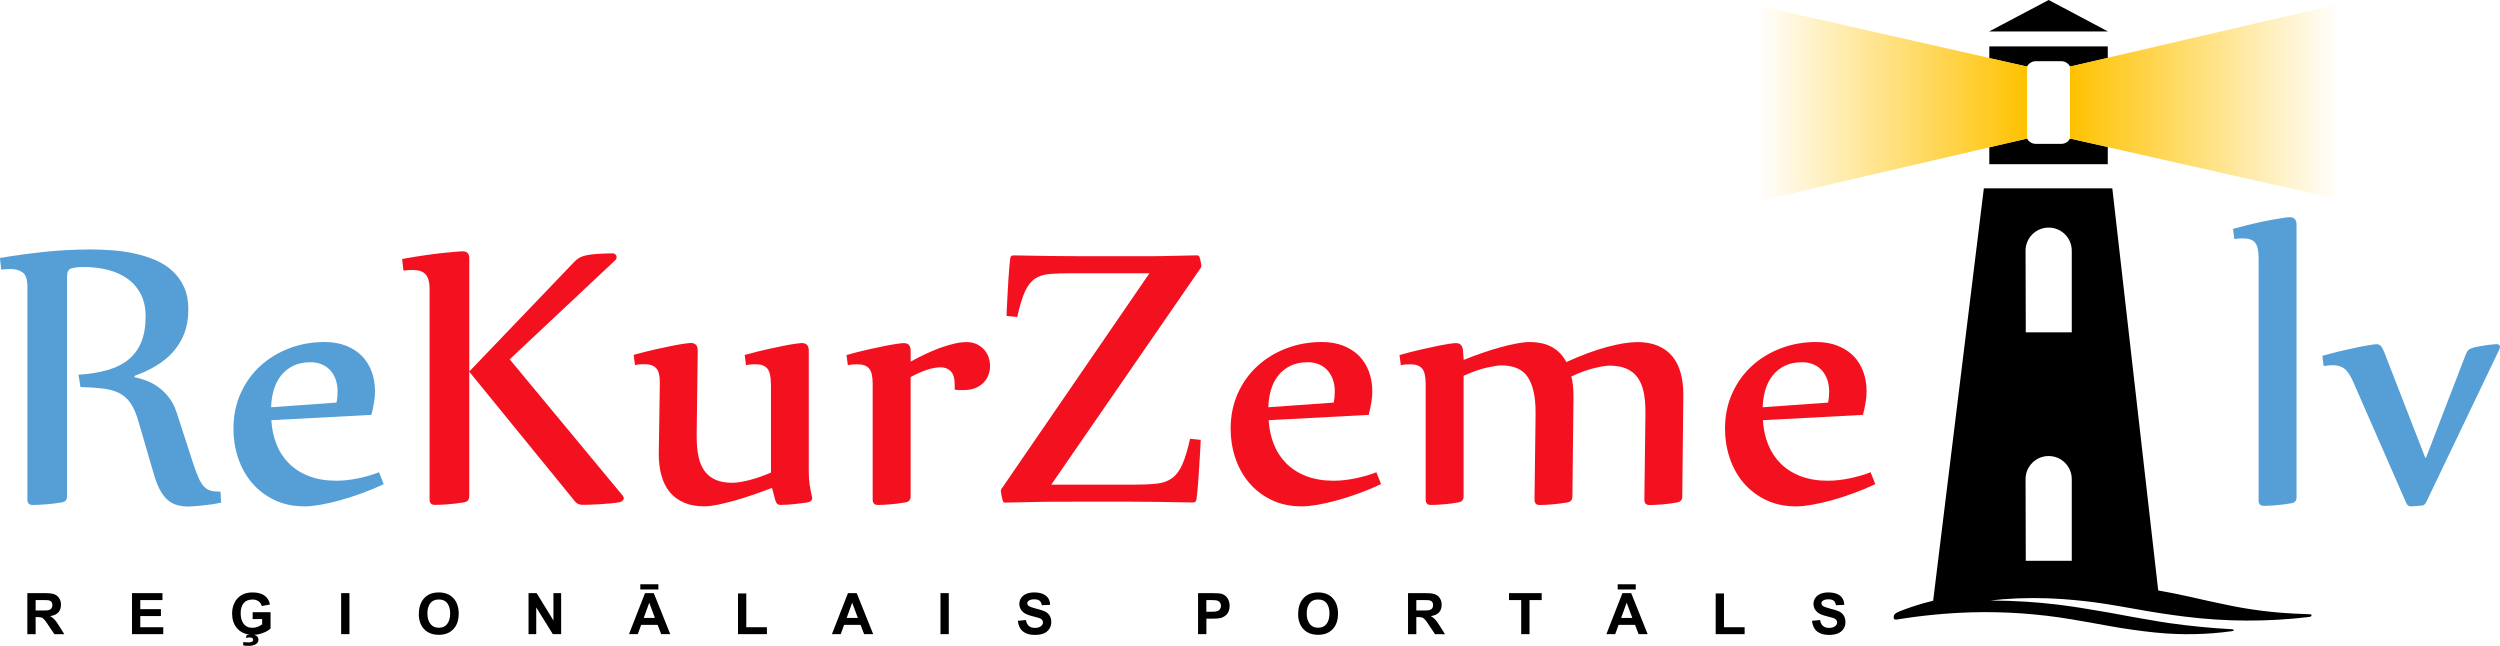<svg width="600" height="155" viewBox="0 0 600 155" fill="none" xmlns="http://www.w3.org/2000/svg">
<g clip-path="url(#clip0_2_331)">
<path d="M18.855 89.934C21.482 89.766 23.799 89.387 25.807 88.813C27.814 88.24 29.495 87.393 30.839 86.29C32.183 85.188 33.209 83.785 33.908 82.083C34.606 80.38 34.951 78.325 34.951 75.916C34.951 73.914 34.58 72.159 33.828 70.668C33.076 69.177 32.042 67.942 30.715 66.972C29.388 66.001 27.823 65.278 26.01 64.802C24.206 64.325 22.26 64.087 20.182 64.087C18.82 64.087 17.794 64.202 17.113 64.422C16.432 64.643 16.087 65.26 16.087 66.284V119.141C16.087 119.953 15.68 120.438 14.858 120.57C14.274 120.676 13.637 120.764 12.939 120.853C12.24 120.941 11.559 121.002 10.896 121.055C10.232 121.108 9.622 121.144 9.056 121.161C8.49 121.179 8.075 121.188 7.8 121.188C6.987 121.188 6.571 120.764 6.571 119.909V68.789C6.571 67.086 6.2 65.957 5.448 65.401C4.696 64.837 3.723 64.564 2.538 64.564C1.857 64.564 1.105 64.616 0.292 64.713L-0.018 61.908C3.387 61.335 6.925 60.85 10.586 60.453C14.248 60.065 17.989 59.87 21.8 59.87C23.436 59.87 25.152 59.941 26.965 60.073C28.769 60.206 30.547 60.462 32.28 60.841C34.014 61.22 35.668 61.732 37.233 62.393C38.798 63.055 40.169 63.919 41.345 64.996C42.522 66.063 43.459 67.36 44.158 68.868C44.856 70.377 45.201 72.176 45.201 74.249C45.201 76.455 44.865 78.404 44.202 80.089C43.539 81.774 42.619 83.256 41.443 84.553C40.267 85.849 38.896 86.943 37.33 87.87C35.765 88.787 34.076 89.572 32.272 90.216V90.525C33.121 90.692 34.04 90.957 35.031 91.319C36.021 91.671 36.977 92.183 37.914 92.845C38.852 93.506 39.718 94.344 40.523 95.368C41.319 96.391 41.965 97.644 42.442 99.143L46.227 110.814C46.74 112.41 47.209 113.69 47.633 114.633C48.058 115.586 48.509 116.31 48.987 116.804C49.464 117.298 50.013 117.615 50.623 117.774C51.233 117.924 52.002 118.003 52.922 118.003L53.072 120.65C52.427 120.782 51.719 120.914 50.95 121.029C50.181 121.144 49.429 121.241 48.677 121.311C47.925 121.382 47.253 121.435 46.661 121.488C46.068 121.541 45.617 121.567 45.307 121.567C44.22 121.567 43.247 121.444 42.398 121.188C41.549 120.932 40.779 120.491 40.098 119.865C39.417 119.238 38.816 118.4 38.285 117.368C37.755 116.336 37.268 115.03 36.826 113.469L33.2 101.031C32.687 99.267 32.077 97.855 31.361 96.797C30.644 95.747 29.751 94.935 28.681 94.38C27.611 93.824 26.311 93.445 24.798 93.259C23.286 93.074 21.455 92.942 19.306 92.88L18.846 89.978L18.855 89.934Z" fill="#559FD6"/>
<path d="M92.11 116.186C90.474 116.971 88.758 117.686 86.945 118.347C85.141 119.009 83.372 119.582 81.656 120.059C79.932 120.535 78.331 120.897 76.854 121.152C75.368 121.408 74.139 121.532 73.148 121.532C70.389 121.532 67.948 121.011 65.817 119.979C63.685 118.947 61.899 117.562 60.448 115.851C58.998 114.139 57.901 112.155 57.15 109.914C56.398 107.673 56.026 105.345 56.026 102.928C56.026 99.805 56.601 96.956 57.76 94.388C58.918 91.822 60.493 89.634 62.483 87.817C64.472 85.999 66.798 84.588 69.46 83.582C72.114 82.577 74.926 82.083 77.889 82.083C79.834 82.083 81.55 82.383 83.053 82.974C84.548 83.565 85.813 84.385 86.839 85.417C87.865 86.449 88.643 87.702 89.191 89.166C89.74 90.631 90.005 92.227 90.005 93.956C90.005 95.456 89.713 97.317 89.138 99.567L65.118 100.846C65.251 102.989 65.684 104.939 66.391 106.712C67.099 108.485 68.125 110.011 69.434 111.299C70.743 112.587 72.344 113.593 74.236 114.307C76.129 115.022 78.296 115.374 80.754 115.374C82.39 115.374 84.132 115.18 85.99 114.792C87.847 114.404 89.51 113.919 90.969 113.337L92.092 116.195L92.11 116.186ZM80.763 96.612C80.869 96.135 80.931 95.676 80.966 95.235C81.002 94.794 81.019 94.335 81.019 93.859C81.019 92.906 80.878 92.007 80.586 91.16C80.294 90.313 79.879 89.572 79.33 88.946C78.782 88.319 78.101 87.825 77.287 87.472C76.474 87.12 75.554 86.934 74.528 86.934C72.892 86.934 71.486 87.234 70.309 87.825C69.133 88.416 68.16 89.21 67.4 90.198C66.63 91.186 66.064 92.333 65.684 93.639C65.312 94.944 65.1 96.311 65.074 97.741L80.763 96.62V96.612Z" fill="#559FD6"/>
<path d="M96.532 62.155C98.371 61.82 100.113 61.529 101.767 61.291C103.421 61.053 104.889 60.867 106.163 60.726C107.436 60.585 108.506 60.488 109.355 60.417C110.204 60.347 110.753 60.312 110.992 60.312C112.079 60.312 112.628 60.858 112.628 61.944V89.157L137.771 62.905C138.452 62.155 139.239 61.661 140.123 61.423C140.601 61.291 141.158 61.176 141.813 61.088C142.458 61 143.113 60.947 143.776 60.911C144.439 60.876 145.05 60.85 145.616 60.832C146.182 60.814 146.615 60.806 146.916 60.806C147.287 60.806 147.561 60.903 147.729 61.088C147.897 61.273 147.986 61.485 147.986 61.723C147.986 61.996 147.88 62.235 147.676 62.438L122.329 86.237L149.463 118.965C149.631 119.238 149.719 119.423 149.719 119.529C149.719 119.768 149.613 119.979 149.41 120.164C149.206 120.35 148.95 120.482 148.64 120.544C148.057 120.65 147.322 120.738 146.42 120.826C145.518 120.914 144.616 120.976 143.714 121.029C142.812 121.082 141.99 121.117 141.264 121.135C140.53 121.152 140.044 121.161 139.805 121.161C138.991 121.161 138.355 120.853 137.913 120.244L112.619 89.201V119.124C112.619 119.935 112.212 120.42 111.389 120.553C110.806 120.658 110.169 120.747 109.47 120.835C108.772 120.923 108.091 120.985 107.427 121.038C106.764 121.091 106.154 121.126 105.588 121.144C105.022 121.161 104.606 121.17 104.332 121.17C103.518 121.17 103.103 120.747 103.103 119.891V69.433C103.103 68.48 103.005 67.704 102.82 67.113C102.634 66.522 102.36 66.054 102.006 65.71C101.652 65.375 101.219 65.137 100.733 64.996C100.237 64.863 99.689 64.793 99.07 64.793C98.318 64.793 97.566 64.846 96.823 64.943L96.514 62.138L96.532 62.155Z" fill="#F4111F"/>
<path d="M185.007 92.121C185.007 90.322 184.715 89.087 184.14 88.425C183.556 87.764 182.654 87.428 181.434 87.428C181.062 87.428 180.691 87.437 180.337 87.455C179.983 87.472 179.541 87.534 179.037 87.631L178.727 85.188C180.567 84.676 182.274 84.244 183.839 83.891C185.405 83.538 186.793 83.238 188.005 83C189.216 82.762 190.198 82.594 190.967 82.489C191.737 82.383 192.232 82.338 192.471 82.338C193.559 82.338 194.107 82.947 194.107 84.173V113.275C194.107 114.431 194.187 115.489 194.337 116.46C194.487 117.43 194.673 118.356 194.876 119.238L194.929 119.547C194.929 120.059 194.585 120.394 193.904 120.57C193.461 120.641 192.957 120.703 192.4 120.773C191.834 120.844 191.259 120.905 190.667 120.976C190.074 121.047 189.473 121.091 188.88 121.126C188.288 121.161 187.766 121.179 187.324 121.179C186.952 121.179 186.669 121.073 186.483 120.87C186.298 120.667 186.147 120.359 186.05 119.953L185.281 117.095C183.68 117.703 182.088 118.286 180.505 118.824C178.922 119.371 177.41 119.838 175.986 120.226C174.553 120.614 173.244 120.932 172.05 121.17C170.856 121.408 169.857 121.523 169.034 121.523C167.124 121.523 165.479 121.214 164.099 120.606C162.72 119.997 161.588 119.141 160.703 118.056C159.819 116.971 159.165 115.648 158.74 114.104C158.316 112.56 158.103 110.849 158.103 108.979L158.36 92.104C158.395 90.304 158.112 89.069 157.52 88.408C156.927 87.746 156.016 87.411 154.787 87.411C154.415 87.411 154.044 87.42 153.69 87.437C153.336 87.455 152.894 87.517 152.39 87.614L152.081 85.17C153.92 84.659 155.627 84.226 157.192 83.873C158.758 83.521 160.146 83.221 161.358 82.983C162.569 82.744 163.551 82.577 164.321 82.471C165.09 82.365 165.585 82.321 165.824 82.321C166.912 82.321 167.46 82.93 167.46 84.156L167.204 103.986V104.754C167.204 106.588 167.345 108.194 167.637 109.57C167.929 110.946 168.415 112.102 169.096 113.037C169.777 113.972 170.662 114.678 171.749 115.154C172.837 115.63 174.182 115.868 175.782 115.868C176.295 115.868 176.914 115.807 177.648 115.692C178.382 115.577 179.161 115.401 180.001 115.18C180.832 114.96 181.69 114.695 182.557 114.386C183.423 114.078 184.255 113.76 185.033 113.416V92.113L185.007 92.121Z" fill="#F4111F"/>
<path d="M203.172 85.197C205.012 84.685 206.718 84.253 208.284 83.9C209.849 83.547 211.238 83.247 212.449 83.009C213.661 82.771 214.643 82.603 215.412 82.497C216.181 82.391 216.677 82.347 216.924 82.347C218.012 82.347 218.56 82.956 218.56 84.182V86.784C219.719 86.141 220.913 85.532 222.142 84.95C223.372 84.376 224.566 83.873 225.742 83.45C226.918 83.027 228.041 82.691 229.111 82.453C230.181 82.215 231.128 82.1 231.95 82.1C232.87 82.1 233.675 82.259 234.373 82.585C235.072 82.912 235.665 83.344 236.16 83.882C236.655 84.429 237.018 85.038 237.257 85.717C237.495 86.396 237.61 87.093 237.61 87.808C237.61 88.522 237.487 89.281 237.23 89.969C236.974 90.666 236.584 91.283 236.054 91.83C235.523 92.377 234.869 92.809 234.09 93.127C233.303 93.453 232.384 93.612 231.331 93.612H230.261C230.093 93.612 229.907 93.612 229.695 93.586C229.492 93.568 229.306 93.542 229.129 93.506V92.386C229.129 90.825 228.811 89.731 228.183 89.096C227.555 88.469 226.741 88.152 225.759 88.152C224.778 88.152 223.584 88.372 222.31 88.813C221.037 89.254 219.781 89.819 218.552 90.498V119.141C218.552 119.953 218.145 120.438 217.322 120.57C216.739 120.676 216.12 120.764 215.456 120.853C214.793 120.941 214.156 121.002 213.537 121.055C212.927 121.108 212.361 121.144 211.848 121.161C211.335 121.179 210.946 121.188 210.672 121.188C209.858 121.188 209.442 120.764 209.442 119.909V92.13C209.442 90.331 209.151 89.096 208.576 88.434C207.992 87.772 207.09 87.437 205.869 87.437C205.498 87.437 205.127 87.446 204.773 87.464C204.419 87.481 203.977 87.543 203.473 87.64L203.163 85.197H203.172Z" fill="#F4111F"/>
<path d="M257.315 120.411H253.636C252.583 120.411 251.478 120.42 250.337 120.438C249.196 120.456 247.914 120.482 246.481 120.517C245.048 120.553 243.262 120.588 241.113 120.623C240.945 120.623 240.803 120.508 240.706 120.27C240.573 119.865 240.449 119.388 240.352 118.841C240.246 118.294 240.202 117.924 240.202 117.721C240.202 117.553 240.272 117.395 240.405 117.262L275.869 65.578H257.421C255.21 65.578 253.379 65.64 251.929 65.754C250.478 65.878 249.276 66.266 248.329 66.928C247.374 67.589 246.587 68.639 245.95 70.059C245.322 71.488 244.712 73.491 244.137 76.075L241.581 75.82C241.581 75.687 241.581 75.308 241.608 74.699C241.626 74.091 241.661 73.358 241.714 72.503C241.767 71.656 241.82 70.721 241.864 69.698C241.917 68.683 241.97 67.686 242.041 66.716C242.112 65.746 242.174 64.846 242.245 64.017C242.315 63.187 242.377 62.535 242.448 62.058C242.483 61.547 242.758 61.291 243.262 61.291C246.357 61.361 249.346 61.405 252.203 61.441C255.068 61.476 257.686 61.494 260.074 61.494H275.48C276.453 61.494 277.47 61.494 278.549 61.467C279.619 61.45 280.84 61.423 282.202 61.388C283.564 61.352 285.288 61.317 287.366 61.282C287.57 61.282 287.72 61.37 287.826 61.538C287.959 61.917 288.083 62.349 288.18 62.861C288.286 63.373 288.33 63.708 288.33 63.875C288.33 63.77 288.295 63.893 288.224 64.228L252.3 116.318H272.181C274.392 116.318 276.232 116.23 277.7 116.063C279.168 115.895 280.38 115.445 281.353 114.713C282.325 113.981 283.13 112.887 283.776 111.423C284.421 109.958 285.032 107.92 285.615 105.309L288.171 105.565C288.171 105.733 288.154 106.13 288.118 106.765C288.083 107.391 288.039 108.15 287.994 109.032C287.941 109.914 287.879 110.884 287.817 111.934C287.747 112.984 287.685 114.025 287.614 115.039C287.543 116.063 287.473 116.998 287.384 117.844C287.296 118.691 287.225 119.353 287.154 119.829C287.119 120.032 287.039 120.209 286.924 120.367C286.8 120.517 286.606 120.597 286.34 120.597C283.236 120.526 280.256 120.482 277.399 120.447C274.534 120.411 271.916 120.394 269.528 120.394H257.315V120.411Z" fill="#F4111F"/>
<path d="M331.436 116.186C329.8 116.971 328.084 117.686 326.271 118.347C324.458 119.009 322.707 119.582 320.982 120.059C319.258 120.535 317.657 120.897 316.18 121.152C314.694 121.408 313.465 121.532 312.474 121.532C309.715 121.532 307.274 121.011 305.143 119.979C303.011 118.947 301.225 117.562 299.774 115.851C298.324 114.139 297.227 112.155 296.476 109.914C295.724 107.673 295.352 105.345 295.352 102.928C295.352 99.805 295.927 96.956 297.086 94.388C298.244 91.822 299.819 89.634 301.817 87.817C303.807 85.999 306.133 84.588 308.795 83.582C311.448 82.577 314.261 82.083 317.232 82.083C319.169 82.083 320.894 82.383 322.397 82.974C323.892 83.565 325.157 84.385 326.182 85.417C327.2 86.449 327.987 87.702 328.535 89.166C329.083 90.631 329.357 92.227 329.357 93.956C329.357 95.456 329.066 97.317 328.491 99.567L304.479 100.846C304.612 102.989 305.037 104.939 305.753 106.712C306.469 108.485 307.478 110.011 308.795 111.299C310.104 112.587 311.705 113.593 313.598 114.307C315.49 115.022 317.666 115.374 320.116 115.374C321.752 115.374 323.494 115.18 325.351 114.792C327.208 114.404 328.871 113.919 330.33 113.337L331.453 116.195L331.436 116.186ZM320.089 96.612C320.186 96.135 320.257 95.676 320.292 95.235C320.328 94.794 320.345 94.335 320.345 93.859C320.345 92.906 320.204 92.007 319.912 91.16C319.62 90.313 319.205 89.572 318.656 88.946C318.108 88.319 317.427 87.825 316.613 87.472C315.8 87.12 314.88 86.934 313.854 86.934C312.218 86.934 310.812 87.234 309.635 87.825C308.459 88.416 307.486 89.21 306.726 90.198C305.956 91.186 305.39 92.333 305.01 93.639C304.639 94.944 304.435 96.311 304.4 97.741L320.089 96.62V96.612Z" fill="#F4111F"/>
<path d="M335.902 85.197C337.742 84.685 339.44 84.253 340.987 83.9C342.535 83.547 343.897 83.247 345.073 83.009C346.249 82.771 347.213 82.603 347.956 82.497C348.708 82.391 349.203 82.347 349.442 82.347C350.468 82.347 351.025 82.956 351.131 84.182L351.282 86.37C352.812 85.761 354.342 85.188 355.854 84.667C357.366 84.147 358.817 83.688 360.196 83.318C361.576 82.947 362.849 82.647 364.026 82.427C365.202 82.206 366.201 82.091 367.015 82.091C369.261 82.091 371.11 82.506 372.56 83.344C374.011 84.182 375.125 85.355 375.912 86.89C379.52 85.258 382.784 84.05 385.693 83.274C388.603 82.489 391.035 82.1 392.972 82.1C394.909 82.1 396.58 82.409 397.978 83.018C399.375 83.626 400.516 84.482 401.4 85.567C402.285 86.652 402.939 87.975 403.364 89.519C403.788 91.063 404 92.774 404 94.644L403.744 119.159C403.744 119.97 403.337 120.456 402.515 120.588C401.966 120.694 401.365 120.782 400.702 120.87C400.038 120.958 399.393 121.02 398.765 121.073C398.137 121.126 397.553 121.161 397.023 121.179C396.492 121.197 396.112 121.205 395.873 121.205C395.059 121.205 394.644 120.782 394.644 119.926L394.9 99.637V98.87C394.9 97.035 394.758 95.429 394.467 94.053C394.175 92.677 393.688 91.522 393.007 90.587C392.326 89.651 391.433 88.946 390.328 88.469C389.222 87.993 387.851 87.755 386.215 87.755C385.941 87.755 385.517 87.799 384.942 87.878C384.358 87.966 383.668 88.099 382.872 88.284C382.076 88.469 381.174 88.734 380.192 89.078C379.202 89.422 378.185 89.846 377.124 90.357C377.46 91.583 377.637 93.18 377.637 95.147L377.38 119.15C377.38 119.962 376.973 120.447 376.151 120.579C375.602 120.685 375.001 120.773 374.338 120.861C373.674 120.95 373.029 121.011 372.401 121.064C371.773 121.117 371.189 121.152 370.659 121.17C370.128 121.188 369.748 121.197 369.509 121.197C368.695 121.197 368.28 120.773 368.28 119.917L368.536 99.628V98.861C368.536 95.227 367.926 92.457 366.697 90.551C365.467 88.646 363.327 87.693 360.258 87.693C359.675 87.693 358.578 87.861 356.959 88.205C355.341 88.549 353.44 89.21 351.264 90.189V119.141C351.264 119.953 350.857 120.438 350.035 120.57C349.486 120.676 348.885 120.764 348.222 120.853C347.558 120.941 346.913 121.002 346.285 121.055C345.657 121.108 345.073 121.144 344.543 121.161C344.012 121.179 343.632 121.188 343.393 121.188C342.579 121.188 342.164 120.764 342.164 119.909V92.13C342.164 90.331 341.872 89.096 341.297 88.434C340.713 87.772 339.802 87.437 338.537 87.437C338.193 87.437 337.848 87.446 337.494 87.464C337.14 87.481 336.698 87.543 336.194 87.64L335.884 85.197H335.902Z" fill="#F4111F"/>
<path d="M450.086 116.186C448.45 116.971 446.734 117.686 444.921 118.347C443.117 119.009 441.348 119.582 439.633 120.059C437.908 120.535 436.307 120.897 434.83 121.152C433.345 121.408 432.115 121.532 431.125 121.532C428.365 121.532 425.925 121.011 423.793 119.979C421.662 118.947 419.875 117.562 418.425 115.851C416.974 114.139 415.878 112.155 415.126 109.914C414.374 107.673 414.003 105.345 414.003 102.928C414.003 99.805 414.578 96.956 415.736 94.388C416.895 91.822 418.469 89.634 420.459 87.817C422.449 85.999 424.775 84.588 427.437 83.582C430.09 82.577 432.902 82.083 435.865 82.083C437.802 82.083 439.527 82.383 441.03 82.974C442.525 83.565 443.789 84.385 444.815 85.417C445.841 86.449 446.619 87.702 447.168 89.166C447.716 90.631 447.981 92.227 447.981 93.956C447.981 95.456 447.69 97.317 447.115 99.567L423.094 100.846C423.227 102.989 423.652 104.939 424.368 106.712C425.084 108.485 426.101 110.011 427.41 111.299C428.719 112.587 430.32 113.593 432.213 114.307C434.105 115.022 436.272 115.374 438.731 115.374C440.367 115.374 442.109 115.18 443.966 114.792C445.823 114.404 447.486 113.919 448.945 113.337L450.069 116.195L450.086 116.186ZM438.739 96.612C438.846 96.135 438.907 95.676 438.943 95.235C438.978 94.794 438.996 94.335 438.996 93.859C438.996 92.906 438.854 92.007 438.563 91.16C438.271 90.313 437.855 89.572 437.307 88.946C436.758 88.319 436.077 87.825 435.264 87.472C434.45 87.12 433.53 86.934 432.504 86.934C430.868 86.934 429.462 87.234 428.286 87.825C427.11 88.416 426.137 89.21 425.376 90.198C424.607 91.186 424.041 92.333 423.661 93.639C423.289 94.944 423.086 96.311 423.05 97.741L438.739 96.62V96.612Z" fill="#F4111F"/>
<path d="M535.943 54.922C539.693 53.907 542.771 53.184 545.194 52.761C547.617 52.337 549.059 52.125 549.536 52.125C550.624 52.125 551.173 52.734 551.173 53.96V119.353C551.173 120.164 550.766 120.65 549.943 120.782C549.36 120.888 548.74 120.976 548.077 121.064C547.414 121.152 546.777 121.214 546.158 121.267C545.548 121.32 544.982 121.355 544.469 121.373C543.956 121.391 543.567 121.399 543.293 121.399C542.479 121.399 542.063 120.976 542.063 120.12V61.899C542.063 60.1 541.771 58.865 541.197 58.203C540.613 57.542 539.667 57.206 538.331 57.206C537.686 57.206 536.987 57.259 536.235 57.356L535.926 54.913L535.943 54.922Z" fill="#559FD6"/>
<path d="M591.828 84.994C591.996 84.553 592.2 84.217 592.438 83.997C592.677 83.776 593.031 83.6 593.509 83.459C594.021 83.326 594.543 83.203 595.092 83.106C595.64 83 596.162 82.921 596.675 82.85C597.188 82.78 597.656 82.727 598.081 82.674C598.505 82.621 598.841 82.594 599.08 82.594C599.69 82.594 600 82.797 600 83.203C600 83.441 599.912 83.732 599.744 84.067L582.365 120.359C582.126 120.905 581.835 121.205 581.498 121.276C581.118 121.347 580.623 121.399 579.986 121.452C579.358 121.505 578.889 121.532 578.58 121.532C578.377 121.532 578.191 121.479 578.014 121.382C577.846 121.276 577.669 121.055 577.501 120.72L564.775 91.671C564.094 90.075 563.377 89.007 562.625 88.46C561.874 87.914 560.972 87.649 559.919 87.649C559.574 87.649 559.221 87.667 558.849 87.702C558.478 87.737 558.08 87.79 557.673 87.852L557.363 85.408C558.761 85.002 560.176 84.623 561.608 84.288C563.041 83.953 564.368 83.653 565.597 83.397C566.826 83.141 567.861 82.947 568.71 82.815C569.559 82.683 570.107 82.612 570.346 82.612C570.859 82.612 571.231 82.771 571.469 83.097C571.708 83.424 571.947 83.873 572.186 84.447L582.047 109.826H582.25L591.81 85.002L591.828 84.994Z" fill="#559FD6"/>
<path d="M6.562 152.195V142.35H10.754C11.621 142.35 12.267 142.403 12.673 142.509C13.354 142.677 13.867 143.029 14.203 143.568C14.486 144.017 14.637 144.538 14.637 145.12C14.637 146.699 13.77 147.608 12.028 147.864C12.523 148.146 12.947 148.499 13.292 148.922C13.496 149.169 13.814 149.628 14.23 150.289L15.433 152.212H13.054L11.612 150.069C11.179 149.425 10.949 149.081 10.905 149.028C10.56 148.587 10.25 148.313 9.958 148.208C9.746 148.137 9.41 148.102 8.959 148.102H8.552V152.212H6.562V152.195ZM8.552 146.514H10.029C10.763 146.514 11.179 146.514 11.285 146.496C11.816 146.434 12.178 146.267 12.373 145.976C12.505 145.782 12.576 145.535 12.576 145.235C12.576 144.547 12.24 144.15 11.559 144.044C11.418 144.017 10.931 144.009 10.109 144.009H8.552V146.505V146.514Z" fill="black"/>
<path d="M31.679 152.195V142.35H38.993V144.017H33.669V146.196H38.621V147.855H33.669V150.536H39.179V152.195H31.67H31.679Z" fill="black"/>
<path d="M60.997 152.354C61.687 152.548 62.031 152.945 62.031 153.544C62.031 154.056 61.757 154.444 61.209 154.709C60.793 154.903 60.289 155 59.706 155C59.122 155 58.662 154.965 58.37 154.894V154.109C58.812 154.153 59.228 154.18 59.617 154.18C60.378 154.18 60.758 153.968 60.758 153.553C60.758 153.183 60.475 152.989 59.9 152.989C59.626 152.989 59.334 153.033 59.025 153.121L59.193 152.459C59.361 152.398 59.59 152.345 59.873 152.309C58.538 152.124 57.503 151.568 56.769 150.633C56.062 149.742 55.708 148.613 55.708 147.246C55.708 146.311 55.885 145.464 56.248 144.714C56.645 143.894 57.22 143.268 57.981 142.818C58.706 142.394 59.582 142.183 60.608 142.183C62.978 142.183 64.375 143.144 64.808 145.076L62.827 145.446C62.686 144.944 62.421 144.556 62.014 144.282C61.625 144.017 61.165 143.885 60.625 143.885C59.652 143.885 58.927 144.194 58.432 144.82C57.981 145.385 57.76 146.17 57.76 147.167C57.76 148.163 57.972 148.993 58.397 149.601C58.892 150.316 59.617 150.669 60.581 150.669C61.43 150.669 62.208 150.386 62.916 149.831V148.578H60.634V146.92H64.932V150.836C64.499 151.26 63.889 151.621 63.093 151.913C62.35 152.186 61.651 152.336 60.997 152.354Z" fill="black"/>
<path d="M81.877 152.195V142.35H83.867V152.195H81.877Z" fill="black"/>
<path d="M100.529 147.334C100.529 145.685 100.989 144.397 101.9 143.462C102.722 142.615 103.863 142.183 105.296 142.183C106.817 142.183 108.011 142.659 108.86 143.612C109.683 144.52 110.089 145.746 110.089 147.281C110.089 148.816 109.683 150.034 108.86 150.933C108.011 151.886 106.826 152.354 105.314 152.354C103.801 152.354 102.616 151.886 101.758 150.96C100.927 150.06 100.511 148.843 100.511 147.317L100.529 147.334ZM102.581 147.264C102.581 148.225 102.793 149.01 103.218 149.61C103.704 150.307 104.403 150.66 105.323 150.66C106.242 150.66 106.95 150.307 107.427 149.601C107.834 148.993 108.038 148.208 108.038 147.228C108.038 146.249 107.834 145.464 107.427 144.882C106.959 144.211 106.26 143.876 105.314 143.876C104.367 143.876 103.66 144.22 103.182 144.9C102.776 145.491 102.572 146.276 102.572 147.264H102.581Z" fill="black"/>
<path d="M126.849 152.195V142.35H128.794L132.827 148.922V142.35H134.676V152.195H132.677L128.697 145.773V152.195H126.849Z" fill="black"/>
<path d="M160.854 152.195H158.687L157.829 149.963H153.885L153.071 152.195H150.957L154.804 142.35H156.909L160.863 152.195H160.854ZM153.672 141.468V140.224H158.006V141.468H153.672ZM157.183 148.305L155.822 144.653L154.495 148.305H157.175H157.183Z" fill="black"/>
<path d="M177.118 152.195V142.43H179.108V150.536H184.06V152.195H177.109H177.118Z" fill="black"/>
<path d="M209.557 152.195H207.391L206.533 149.963H202.588L201.775 152.195H199.661L203.508 142.35H205.613L209.566 152.195H209.557ZM205.887 148.305L204.525 144.653L203.199 148.305H205.878H205.887Z" fill="black"/>
<path d="M225.715 152.195V142.35H227.705V152.195H225.715Z" fill="black"/>
<path d="M244.279 148.993L246.215 148.807C246.437 150.069 247.162 150.695 248.373 150.695C248.878 150.695 249.302 150.598 249.656 150.404C250.089 150.157 250.31 149.804 250.31 149.346C250.31 148.887 250.001 148.543 249.39 148.322C249.169 148.243 248.63 148.102 247.799 147.89C246.728 147.625 245.977 147.299 245.552 146.92C244.942 146.382 244.641 145.72 244.641 144.935C244.641 144.397 244.792 143.92 245.092 143.488C245.393 143.056 245.8 142.747 246.304 142.527C246.835 142.297 247.48 142.183 248.241 142.183C249.329 142.183 250.195 142.403 250.85 142.844C251.601 143.356 251.991 144.132 252.026 145.164L250.036 145.252C249.948 144.732 249.753 144.361 249.461 144.141C249.187 143.938 248.771 143.832 248.232 143.832C247.657 143.832 247.197 143.947 246.87 144.185C246.658 144.335 246.552 144.538 246.552 144.794C246.552 145.023 246.649 145.226 246.843 145.394C247.082 145.596 247.692 145.826 248.692 146.082C249.797 146.364 250.514 146.593 250.832 146.761C251.823 147.281 252.309 148.146 252.309 149.337C252.309 149.928 252.15 150.475 251.823 150.951C251.495 151.427 251.062 151.789 250.505 152.018C249.93 152.257 249.214 152.38 248.356 152.38C245.906 152.38 244.544 151.251 244.279 149.001V148.993Z" fill="black"/>
<path d="M287.534 152.195V142.35H290.736C291.948 142.35 292.735 142.403 293.106 142.5C293.752 142.668 294.256 143.029 294.61 143.585C294.937 144.088 295.105 144.688 295.105 145.385C295.105 146.505 294.716 147.343 293.937 147.872C293.584 148.111 293.239 148.269 292.903 148.34C292.443 148.437 291.753 148.481 290.833 148.481H289.533V152.195H287.543H287.534ZM289.524 144.017V146.814H290.612C291.196 146.814 291.594 146.796 291.806 146.752C292.266 146.664 292.602 146.479 292.805 146.179C292.956 145.958 293.027 145.702 293.027 145.411C293.027 145.067 292.929 144.776 292.726 144.538C292.522 144.3 292.248 144.15 291.912 144.088C291.673 144.044 291.196 144.017 290.479 144.017H289.515H289.524Z" fill="black"/>
<path d="M311.563 147.334C311.563 145.685 312.023 144.397 312.934 143.462C313.757 142.615 314.898 142.183 316.33 142.183C317.851 142.183 319.045 142.659 319.894 143.612C320.717 144.52 321.124 145.746 321.124 147.281C321.124 148.816 320.717 150.034 319.894 150.933C319.045 151.886 317.86 152.354 316.348 152.354C314.836 152.354 313.651 151.886 312.793 150.96C311.961 150.06 311.546 148.843 311.546 147.317L311.563 147.334ZM313.615 147.264C313.615 148.225 313.827 149.01 314.252 149.61C314.738 150.307 315.437 150.66 316.357 150.66C317.277 150.66 317.984 150.307 318.462 149.601C318.869 148.993 319.072 148.208 319.072 147.228C319.072 146.249 318.869 145.464 318.462 144.882C317.993 144.211 317.294 143.876 316.348 143.876C315.402 143.876 314.694 144.22 314.217 144.9C313.81 145.491 313.606 146.276 313.606 147.264H313.615Z" fill="black"/>
<path d="M337.927 152.195V142.35H342.119C342.986 142.35 343.632 142.403 344.038 142.509C344.719 142.677 345.232 143.029 345.568 143.568C345.851 144.017 346.002 144.538 346.002 145.12C346.002 146.699 345.135 147.608 343.393 147.864C343.888 148.146 344.313 148.499 344.657 148.922C344.861 149.169 345.179 149.628 345.595 150.289L346.798 152.212H344.419L342.977 150.069C342.544 149.425 342.314 149.081 342.27 149.028C341.925 148.587 341.615 148.313 341.323 148.208C341.111 148.137 340.775 148.102 340.324 148.102H339.917V152.212H337.927V152.195ZM339.917 146.514H341.394C342.128 146.514 342.544 146.514 342.65 146.496C343.181 146.434 343.543 146.267 343.738 145.976C343.87 145.782 343.941 145.535 343.941 145.235C343.941 144.547 343.605 144.15 342.924 144.044C342.783 144.017 342.296 144.009 341.474 144.009H339.917V146.505V146.514Z" fill="black"/>
<path d="M365.087 152.195V144.017H362.16V142.35H370.004V144.017H367.086V152.195H365.096H365.087Z" fill="black"/>
<path d="M395.431 152.195H393.264L392.406 149.963H388.462L387.648 152.195H385.534L389.381 142.35H391.486L395.439 152.195H395.431ZM388.249 141.468V140.224H392.583V141.468H388.249ZM391.76 148.305L390.398 144.653L389.072 148.305H391.752H391.76Z" fill="black"/>
<path d="M411.765 152.195V142.43H413.755V150.536H418.708V152.195H411.757H411.765Z" fill="black"/>
<path d="M434.875 148.993L436.811 148.807C437.033 150.069 437.758 150.695 438.969 150.695C439.473 150.695 439.898 150.598 440.252 150.404C440.685 150.157 440.906 149.804 440.906 149.346C440.906 148.887 440.597 148.543 439.986 148.322C439.765 148.243 439.226 148.102 438.395 147.89C437.324 147.625 436.573 147.299 436.148 146.92C435.538 146.382 435.237 145.72 435.237 144.935C435.237 144.397 435.388 143.92 435.688 143.488C435.989 143.056 436.396 142.747 436.9 142.527C437.431 142.297 438.076 142.183 438.837 142.183C439.925 142.183 440.791 142.403 441.446 142.844C442.197 143.356 442.587 144.132 442.622 145.164L440.632 145.252C440.544 144.732 440.349 144.361 440.057 144.141C439.783 143.938 439.367 143.832 438.828 143.832C438.253 143.832 437.793 143.947 437.466 144.185C437.254 144.335 437.148 144.538 437.148 144.794C437.148 145.023 437.245 145.226 437.439 145.394C437.678 145.596 438.288 145.826 439.288 146.082C440.393 146.364 441.11 146.593 441.428 146.761C442.419 147.281 442.905 148.146 442.905 149.337C442.905 149.928 442.746 150.475 442.419 150.951C442.091 151.427 441.658 151.789 441.101 152.018C440.526 152.257 439.81 152.38 438.952 152.38C436.502 152.38 435.14 151.251 434.875 149.001V148.993Z" fill="black"/>
<path d="M554.383 147.422C553.145 147.378 551.907 147.317 550.668 147.264C545.327 147.008 540.02 146.329 534.785 145.244C531.875 144.644 528.965 144.009 526.073 143.347C523.376 142.729 520.679 142.174 517.972 141.715L506.953 45.192H476.123L463.962 144.132C463.962 144.132 463.962 144.132 463.962 144.141C463.962 144.15 463.962 144.159 463.962 144.176C463.255 144.361 462.547 144.529 461.84 144.723C459.779 145.296 457.754 145.985 455.764 146.778C455.525 146.876 455.295 146.99 455.074 147.123C454.667 147.343 454.437 147.784 454.491 148.243C454.491 148.437 454.605 148.613 454.782 148.684C454.942 148.719 455.101 148.719 455.26 148.684C461.203 147.714 467.199 147.14 473.222 146.955C481.288 146.743 489.362 147.317 497.322 148.666C500.205 149.151 503.088 149.663 505.953 150.192C509.73 150.88 513.524 151.427 517.336 151.815C523.42 152.433 529.558 152.327 535.616 151.489C535.713 151.471 535.811 151.454 535.908 151.419C536.253 151.277 536.235 151.154 535.846 151.057C535.749 151.039 535.651 151.022 535.554 151.013C530.584 150.739 525.631 150.254 520.705 149.557C519.945 149.451 519.113 149.319 518.193 149.169C514.311 148.525 510.437 147.837 506.564 147.096C505.812 146.955 505.051 146.84 504.3 146.708C500.868 146.099 497.419 145.552 493.952 145.12C488.725 144.485 483.463 144.159 478.201 144.132C477.547 144.114 477.52 144.097 478.13 144.079C478.971 143.973 479.811 143.885 480.642 143.823C485.409 143.453 490.194 143.435 494.969 143.779C498.463 144.026 501.876 144.406 505.193 144.917C507.192 145.235 509.403 145.605 511.799 146.037C512.118 146.09 512.427 146.152 512.746 146.205C516.628 146.911 520.528 147.511 524.437 147.996C534.281 149.222 544.248 149.257 554.1 148.084C554.294 148.066 554.48 148.005 554.657 147.925C554.692 147.908 554.728 147.881 554.737 147.846C554.825 147.572 554.71 147.431 554.374 147.422H554.383ZM491.679 54.622C494.739 54.622 497.224 57.101 497.224 60.153V79.763H486.187L486.134 60.153C486.134 57.101 488.619 54.622 491.679 54.622ZM497.224 134.587H486.187L486.134 114.978C486.134 111.925 488.619 109.447 491.679 109.447C494.739 109.447 497.224 111.925 497.224 114.978V134.587Z" fill="black"/>
<path d="M496.809 33.239C496.42 34.006 495.641 34.527 494.722 34.527H488.575C487.655 34.527 486.877 33.998 486.488 33.23V33.248L477.432 35.347V39.405H505.865V35.285L496.809 33.239Z" fill="black"/>
<path d="M486.479 16.002C486.859 15.226 487.655 14.688 488.575 14.688H494.722C495.641 14.688 496.437 15.226 496.818 15.993L505.865 13.894V11.141H477.432V13.955L486.479 15.993V16.002Z" fill="black"/>
<path d="M477.387 7.551L491.679 0L505.918 7.551H477.387Z" fill="black"/>
<path d="M421.75 1.314L486.506 15.967V33.257L421.75 48.315V1.314Z" fill="url(#paint0_linear_2_331)"/>
<path d="M561.547 47.909L496.8 33.257V15.967L561.547 0.909V47.909Z" fill="url(#paint1_linear_2_331)"/>
</g>
<defs>
<linearGradient id="paint0_linear_2_331" x1="421.75" y1="24.814" x2="486.506" y2="24.814" gradientUnits="userSpaceOnUse">
<stop stop-color="#FFC200" stop-opacity="0"/>
<stop offset="1" stop-color="#FFC200"/>
</linearGradient>
<linearGradient id="paint1_linear_2_331" x1="561.555" y1="24.409" x2="496.8" y2="24.409" gradientUnits="userSpaceOnUse">
<stop stop-color="#FFC200" stop-opacity="0"/>
<stop offset="1" stop-color="#FFC200"/>
</linearGradient>
<clipPath id="clip0_2_331">
<rect width="600" height="155" fill="white"/>
</clipPath>
</defs>
</svg>
